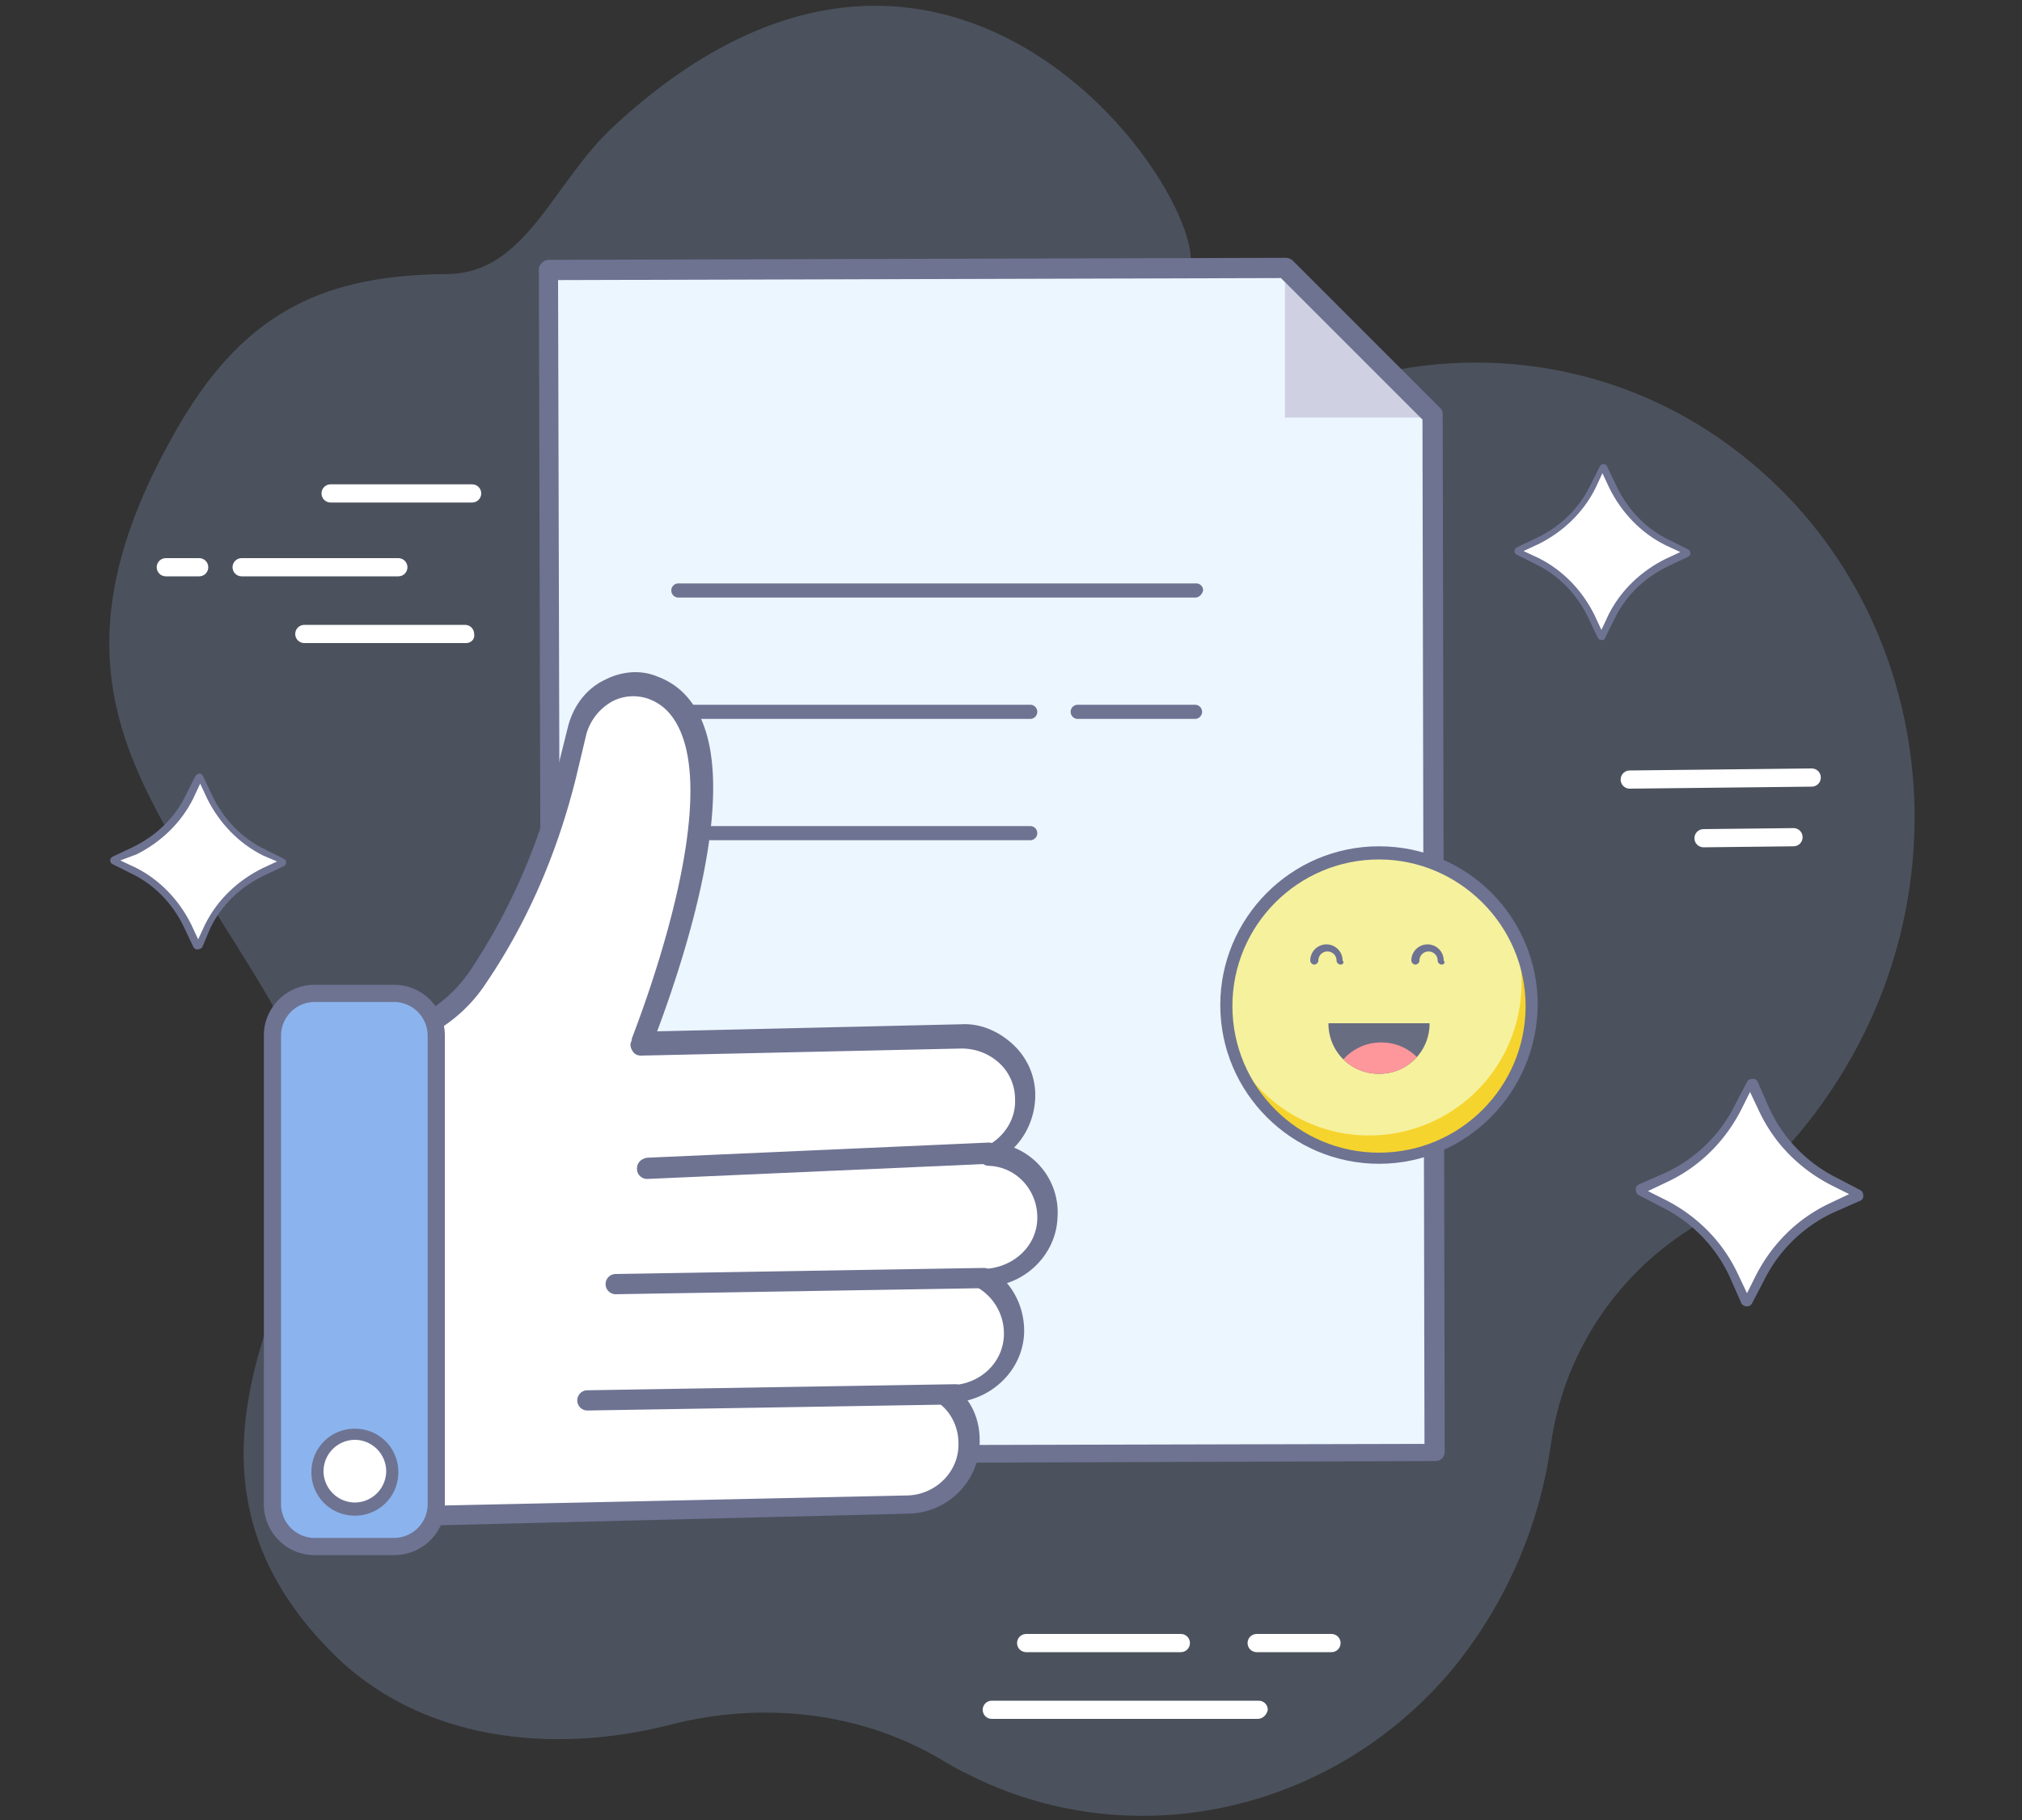<svg xmlns="http://www.w3.org/2000/svg" xmlns:xlink="http://www.w3.org/1999/xlink" viewBox="0 0 200 180" xmlns:v="https://vecta.io/nano"><rect x="0" y="0" width="200" height="180" fill="#333333" stroke="none"/><path d="M153.4 142.9c1.2-8.8 6.3-16.6 13.7-21.3 5.7-3.6 10.8-8.6 14.7-14.8 12.2-19.2 9.4-44.2-6.5-59.2-10.8-10.2-25-13.6-38.3-10.8-8.3 1.8-19-2.4-19.2-11.1-.2-9.1-25.2-42.8-57.1-13.2-6 5.5-8.6 14.5-16.4 14.6-11.8.1-19.8 3.4-26.5 14.8-13.3 22.7-5 34 3.3 47.9 4 6.7 12.1 17.8 10.7 25.7-2.2 11.5-16.7 30 .9 47.8 8.8 9 22.1 10.2 33.5 7.3 9.3-2.4 19.1-1.3 27.2 3.6.7.4 1.5.9 2.2 1.2 16.2 8.3 36.3 4 48.3-10.6 5.3-6.6 8.4-14.2 9.5-21.9z" opacity=".25" fill="#94b3de"/><path d="M168.5 83.8c-.5 0-.9-.4-.9-.9s.4-.9.9-.9l8.9-.1c.5 0 .9.4.9.9s-.4.9-.9.9l-8.9.1zm-7.3-5.8c-.5 0-.9-.4-.9-.9s.4-.9.9-.9l18-.2c.5 0 .9.4.9.9s-.4.9-.9.9l-18 .2h0zm-44.4 85.4h-15.3c-.5 0-.9-.4-.9-.9s.4-.9.9-.9h15.3c.5 0 .9.4.9.9s-.4.9-.9.9zm7.6 6.6H98.1c-.5 0-.9-.4-.9-.9s.4-.9.9-.9h26.4c.5 0 .9.4.9.9-.1.5-.5.9-1 .9zm7.3-6.6h-7.4c-.5 0-.9-.4-.9-.9s.4-.9.9-.9h7.4c.5 0 .9.4.9.9s-.4.9-.9.9zm-85-113.7h-14c-.5 0-.9-.4-.9-.9s.4-.9.9-.9h14c.5 0 .9.4.9.9s-.4.9-.9.9zm-27 7.3h-3.3c-.5 0-.9-.4-.9-.9s.4-.9.9-.9h3.3c.5 0 .9.4.9.9s-.4.9-.9.9zm19.7 0H23.9c-.5 0-.9-.4-.9-.9s.4-.9.9-.9h15.5c.5 0 .9.4.9.9s-.4.9-.9.9zm6.7 6.6h-16c-.5 0-.9-.4-.9-.9s.4-.9.9-.9H46c.5 0 .9.4.9.9.1.5-.3.9-.8.9z" fill="#fff"/><path d="M127.1 26.5l-72.9.2.3 117.2 87.4-.2-.3-102.6z" fill="#ecf6fe"/><path d="M141.6 41.1l-14.5-14.6h0v14.8h14.5z" fill="#cfd1e3"/><g fill="#6e7392"><path d="M54.5 144.8c-.5 0-.9-.4-.9-.9l-.3-117.2c0-.3.1-.5.3-.7s.4-.3.7-.3l72.9-.2a1.08 1.08 0 0 1 .7.3l14.5 14.5c.2.2.3.4.3.7l.2 102.6c0 .5-.4.9-.9.9l-87.5.3zm.7-117.1l.3 115.3 85.4-.2-.2-101.3-14-14-71.5.2z"/><use xlink:href="#B"/><path d="M118.2 59.1H67.1a.7.7 0 1 1 0-1.4h51.2a.68.68 0 0 1 .7.7c-.1.4-.4.7-.8.7zm0 12h-11.6a.7.7 0 1 1 0-1.4h11.6a.7.7 0 1 1 0 1.4z"/><use xlink:href="#B" y="-12"/></g><path d="M34.3 103h0c5.2.4 10.2-2 13-6.4 4-6.1 7-12.8 8.7-20.1l1.1-4.4c.8-3.3 4.3-5.4 7.5-4.2 11.4 4.1-1.1 34.8-1.2 35.2l31.7-.7c3.4-.1 6.2 2.6 6.3 6 .1 2.5-1.4 4.7-3.5 5.7 3.3.2 5.9 3 5.7 6.4-.1 3.3-3 5.8-6.2 5.9h0c1.8 1.1 3 3.1 3 5.3 0 3.4-2.9 6-6.3 6.1h-.5c1.4 1.1 2.3 2.8 2.3 4.7.1 3.4-2.6 6.2-6 6.3L33.6 150l.7-47z" fill="#fff"/><g fill="#6e7392"><path d="M33.5 151.1c-.3 0-.5-.1-.7-.3s-.3-.5-.3-.8l.8-47.1c0-.3.1-.5.3-.7s.5-.3.8-.3c4.8.4 9.4-1.9 12.1-5.9 4-6 6.9-12.7 8.6-19.8l1.1-4.4c.5-1.9 1.7-3.6 3.5-4.5 1.7-.9 3.6-1.1 5.3-.4 1.9.7 3.3 2 4.3 4.1 3.6 7.8-1.5 23.5-4.3 31l30.1-.7c1.9-.1 3.7.7 5.1 2s2.2 3.1 2.2 5c0 2-.8 3.9-2.1 5.2a6.92 6.92 0 0 1 4.3 6.9c-.1 3-2.2 5.6-5 6.5 1.1 1.3 1.7 3 1.7 4.7 0 3.3-2.4 6.1-5.6 6.9.8 1.1 1.2 2.5 1.2 3.9.1 4-3.1 7.2-7 7.3l-56.4 1.4zm1.8-47l-.8 45 55.3-1.2c2.8-.1 5.1-2.4 5-5.2 0-1.5-.7-3-1.9-3.9-.3-.3-.5-.7-.3-1.1.1-.4.5-.7 1-.7h.5c2.9-.1 5.2-2.3 5.2-5.1 0-1.8-.9-3.5-2.5-4.5-.4-.2-.6-.7-.5-1.1s.5-.8 1-.8c2.9-.1 5.2-2.2 5.3-4.9.1-2.8-2-5.2-4.8-5.3-.5 0-.9-.4-.9-.8-.1-.5.1-.9.6-1.1 1.8-.9 3-2.7 2.9-4.7a4.84 4.84 0 0 0-1.6-3.6c-1-.9-2.3-1.4-3.7-1.4l-31.7.7c-.3 0-.6-.1-.8-.4s-.3-.6-.2-.9c0 0 .1-.2.1-.4 2-5.2 8.3-22.9 4.7-30.6-.7-1.5-1.7-2.5-3.1-3-1.2-.4-2.5-.3-3.6.3-1.2.7-2.1 1.8-2.5 3.2l-1 4.2c-1.8 7.3-4.7 14.2-8.9 20.4-2.8 4.3-7.6 6.9-12.8 6.9h0z"/><path d="M64 116.6c-.5 0-1-.4-1-1s.4-1 1-1.1l33.8-1.5c.6 0 1 .4 1.1 1 0 .6-.4 1-1 1.1L64 116.6z"/><use xlink:href="#C"/><use xlink:href="#C" x="-2.8" y="11.5"/></g><path d="M43.2 148.2v-45.3c0-2.6-2.1-4.7-4.7-4.7h-6.8c-2.6 0-4.7 2.1-4.7 4.7v45.3c0 2.6 2.1 4.7 4.7 4.7h6.8c2.6 0 4.7-2.1 4.7-4.7z" fill="#8bb4ee"/><path d="M39 153.8h-7.9c-2.8 0-5-2.3-5-5v-46.4c0-2.8 2.3-5 5-5H39c2.8 0 5 2.3 5 5v46.4c.1 2.7-2.2 5-5 5zm-7.9-54.7a3.33 3.33 0 0 0-3.3 3.3v46.4a3.33 3.33 0 0 0 3.3 3.3H39a3.33 3.33 0 0 0 3.3-3.3v-46.4a3.33 3.33 0 0 0-3.3-3.3h-7.9z" fill="#6e7392"/><path d="M35.1 149.3c2.1 0 3.7-1.7 3.7-3.7 0-2.1-1.7-3.7-3.7-3.7-2.1 0-3.7 1.7-3.7 3.7-.1 2 1.6 3.7 3.7 3.7z" fill="#fff"/><path d="M35.1 149.9c-2.4 0-4.3-1.9-4.3-4.3s1.9-4.3 4.3-4.3 4.3 1.9 4.3 4.3-1.9 4.3-4.3 4.3zm0-7.5a3.12 3.12 0 0 0-3.1 3.1 3.12 3.12 0 0 0 3.1 3.1 3.12 3.12 0 0 0 3.1-3.1 3.12 3.12 0 0 0-3.1-3.1z" fill="#6e7392"/><circle cx="136.4" cy="99.5" r="15.1" fill="#f6f19d"/><path d="M149.9 92.9a15.4 15.4 0 0 1 .6 4.3 15.09 15.09 0 0 1-15.1 15.1c-5.9 0-11.1-3.5-13.5-8.5 1.8 6.2 7.6 10.8 14.5 10.8a15.09 15.09 0 0 0 15.1-15.1c-.1-2.4-.6-4.6-1.6-6.6z" fill="#f6d42e"/><g fill="#6e7392"><path d="M136.4 115.1c-8.6 0-15.7-7-15.7-15.7 0-8.6 7-15.7 15.7-15.7s15.7 7 15.7 15.7c-.1 8.7-7.1 15.7-15.7 15.7zm0-30.1c-8 0-14.5 6.5-14.5 14.5s6.5 14.5 14.5 14.5 14.5-6.5 14.5-14.5S144.3 85 136.4 85z"/><use xlink:href="#D"/><use xlink:href="#D" x="10"/></g><defs><path id="A" d="M136.4 106.2a4.95 4.95 0 0 0 5-5h-10a4.95 4.95 0 0 0 5 5z"/><path id="B" d="M101.9 83.1H67.1a.68.68 0 1 1 0-1.4h34.8a.68.68 0 1 1 0 1.4z"/><path id="C" d="M60.9 128a.94.94 0 1 1 0-2l36.4-.6a.94.94 0 1 1 0 2l-36.4.6z"/><path id="D" d="M132.6 95.4c-.2 0-.4-.2-.4-.4 0-.5-.4-.9-.9-.9s-.9.4-.9.9c0 .2-.2.4-.4.4s-.4-.2-.4-.4a1.58 1.58 0 1 1 3.2 0c.2.2 0 .4-.2.4z"/></defs><use xlink:href="#A" fill="#696d82"/><clipPath id="E"><use xlink:href="#A"/></clipPath><path d="M136.6 103.1a4.95 4.95 0 0 1 5 5h-10c0-2.7 2.2-5 5-5z" clip-path="url(#E)" fill="#fe979b"/><path d="M158.3 62.9l-.9-1.9c-1.1-2.4-3-4.3-5.3-5.5l-1.8-.9c-.1 0-.1-.2 0-.2l1.9-.9c2.4-1.1 4.3-3 5.5-5.3l.9-1.8c0-.1.2-.1.2 0l.9 1.9c1.1 2.4 3 4.3 5.3 5.5l1.8.9c.1 0 .1.2 0 .2l-1.9.9c-2.4 1.1-4.3 3-5.5 5.3l-.9 1.8c-.1.1-.2.1-.2 0z" fill="#fff"/><path d="M158.4 63.3c-.2 0-.3-.1-.4-.3l-.9-1.9c-1.1-2.3-2.9-4.2-5.2-5.3l-1.8-.9c-.2-.1-.3-.2-.3-.4s.1-.3.3-.4l1.9-.9c2.3-1.1 4.2-2.9 5.3-5.2l.9-1.8c.1-.2.2-.3.4-.3s.3.1.4.3l.9 1.9c1.1 2.3 2.9 4.2 5.2 5.3l1.8.9c.2.1.3.2.3.4s-.1.3-.3.4l-1.9.9c-2.3 1.1-4.2 2.9-5.3 5.2l-.9 1.8c-.1.3-.2.3-.4.3zm.2-.5h0 0zm-7.9-8.3l1.5.7c2.4 1.2 4.3 3.2 5.5 5.6l.7 1.5.7-1.5c1.2-2.4 3.2-4.3 5.6-5.5l1.5-.7-1.5-.7c-2.4-1.2-4.3-3.2-5.5-5.6l-.7-1.5-.7 1.5c-1.2 2.4-3.2 4.3-5.6 5.5l-1.5.7zm16 .5h0zm-16.3-.7h0z" fill="#6e7392"/><path d="M19.4 93.5l-.9-1.9c-1.1-2.4-3-4.3-5.3-5.5l-1.8-.9c-.1 0-.1-.2 0-.2l1.9-.9c2.4-1.1 4.3-3 5.5-5.3l.9-1.8c0-.1.2-.1.2 0l.9 1.9c1.1 2.4 3 4.3 5.3 5.5l1.8.9c.1 0 .1.2 0 .2l-1.9.9c-2.4 1.1-4.3 3-5.5 5.3l-.9 1.8c0 .1-.1.1-.2 0z" fill="#fff"/><path d="M19.5 93.9c-.2 0-.3-.1-.4-.3l-.9-1.9c-1.1-2.3-2.9-4.2-5.2-5.3l-1.8-.9c-.2-.1-.3-.2-.3-.4s.1-.3.3-.4l1.9-.9c2.3-1.1 4.2-2.9 5.3-5.2l.9-1.8c.1-.2.2-.2.4-.3.2 0 .3.1.4.3l.9 1.9c1.1 2.3 2.9 4.2 5.2 5.3l1.8.9c.2.1.3.2.3.4s-.1.3-.3.4l-1.9.9c-2.3 1.1-4.2 2.9-5.3 5.2l-.8 1.9c-.1.1-.3.2-.5.2zm.2-.5h0 0zm-7.8-8.3l1.5.7c2.4 1.2 4.3 3.2 5.5 5.6l.7 1.5.7-1.5c1.2-2.4 3.2-4.3 5.6-5.5l1.5-.7-1.4-.6c-2.4-1.2-4.3-3.2-5.5-5.6l-.7-1.5-.7 1.5c-1.2 2.4-3.2 4.3-5.6 5.5l-1.6.6zm15.9.4h0zm-16.3-.6h0z" fill="#6e7392"/><path d="M172.6 128.7l-1.1-2.5c-1.4-3.1-3.8-5.6-6.9-7.1l-2.3-1.2c-.1-.1-.1-.2 0-.3l2.5-1.1c3.1-1.4 5.6-3.8 7.1-6.9l1.2-2.3c.1-.1.2-.1.3 0l1.1 2.5c1.4 3.1 3.8 5.6 6.9 7.1l2.3 1.2c.1.1.1.2 0 .3l-2.5 1.1c-3.1 1.4-5.6 3.8-7.1 6.9l-1.2 2.3c0 .1-.2.1-.3 0z" fill="#fff"/><path d="M172.8 129.2c-.2 0-.5-.1-.6-.4l-1.1-2.5a14.47 14.47 0 0 0-6.7-6.9l-2.3-1.2c-.2-.1-.3-.3-.3-.6 0-.2.1-.4.4-.5l2.5-1.1a14.47 14.47 0 0 0 6.9-6.7l1.2-2.3c.1-.2.3-.3.6-.3.2 0 .4.1.5.4l1.1 2.5a14.47 14.47 0 0 0 6.7 6.9l2.3 1.2c.2.1.3.3.3.6 0 .2-.1.4-.4.5l-2.5 1.1a14.47 14.47 0 0 0-6.9 6.7l-1.2 2.3a.55.55 0 0 1-.5.3zm-9.8-11.4l1.8.9c3.1 1.6 5.6 4.1 7.1 7.3l.9 1.9.9-1.8c1.6-3.1 4.1-5.6 7.3-7.1l1.9-.9-1.8-.9c-3.1-1.6-5.6-4.1-7.1-7.3l-.9-1.9-.9 1.8c-1.6 3.1-4.1 5.6-7.3 7.1l-1.9.9z" fill="#6e7392"/></svg>